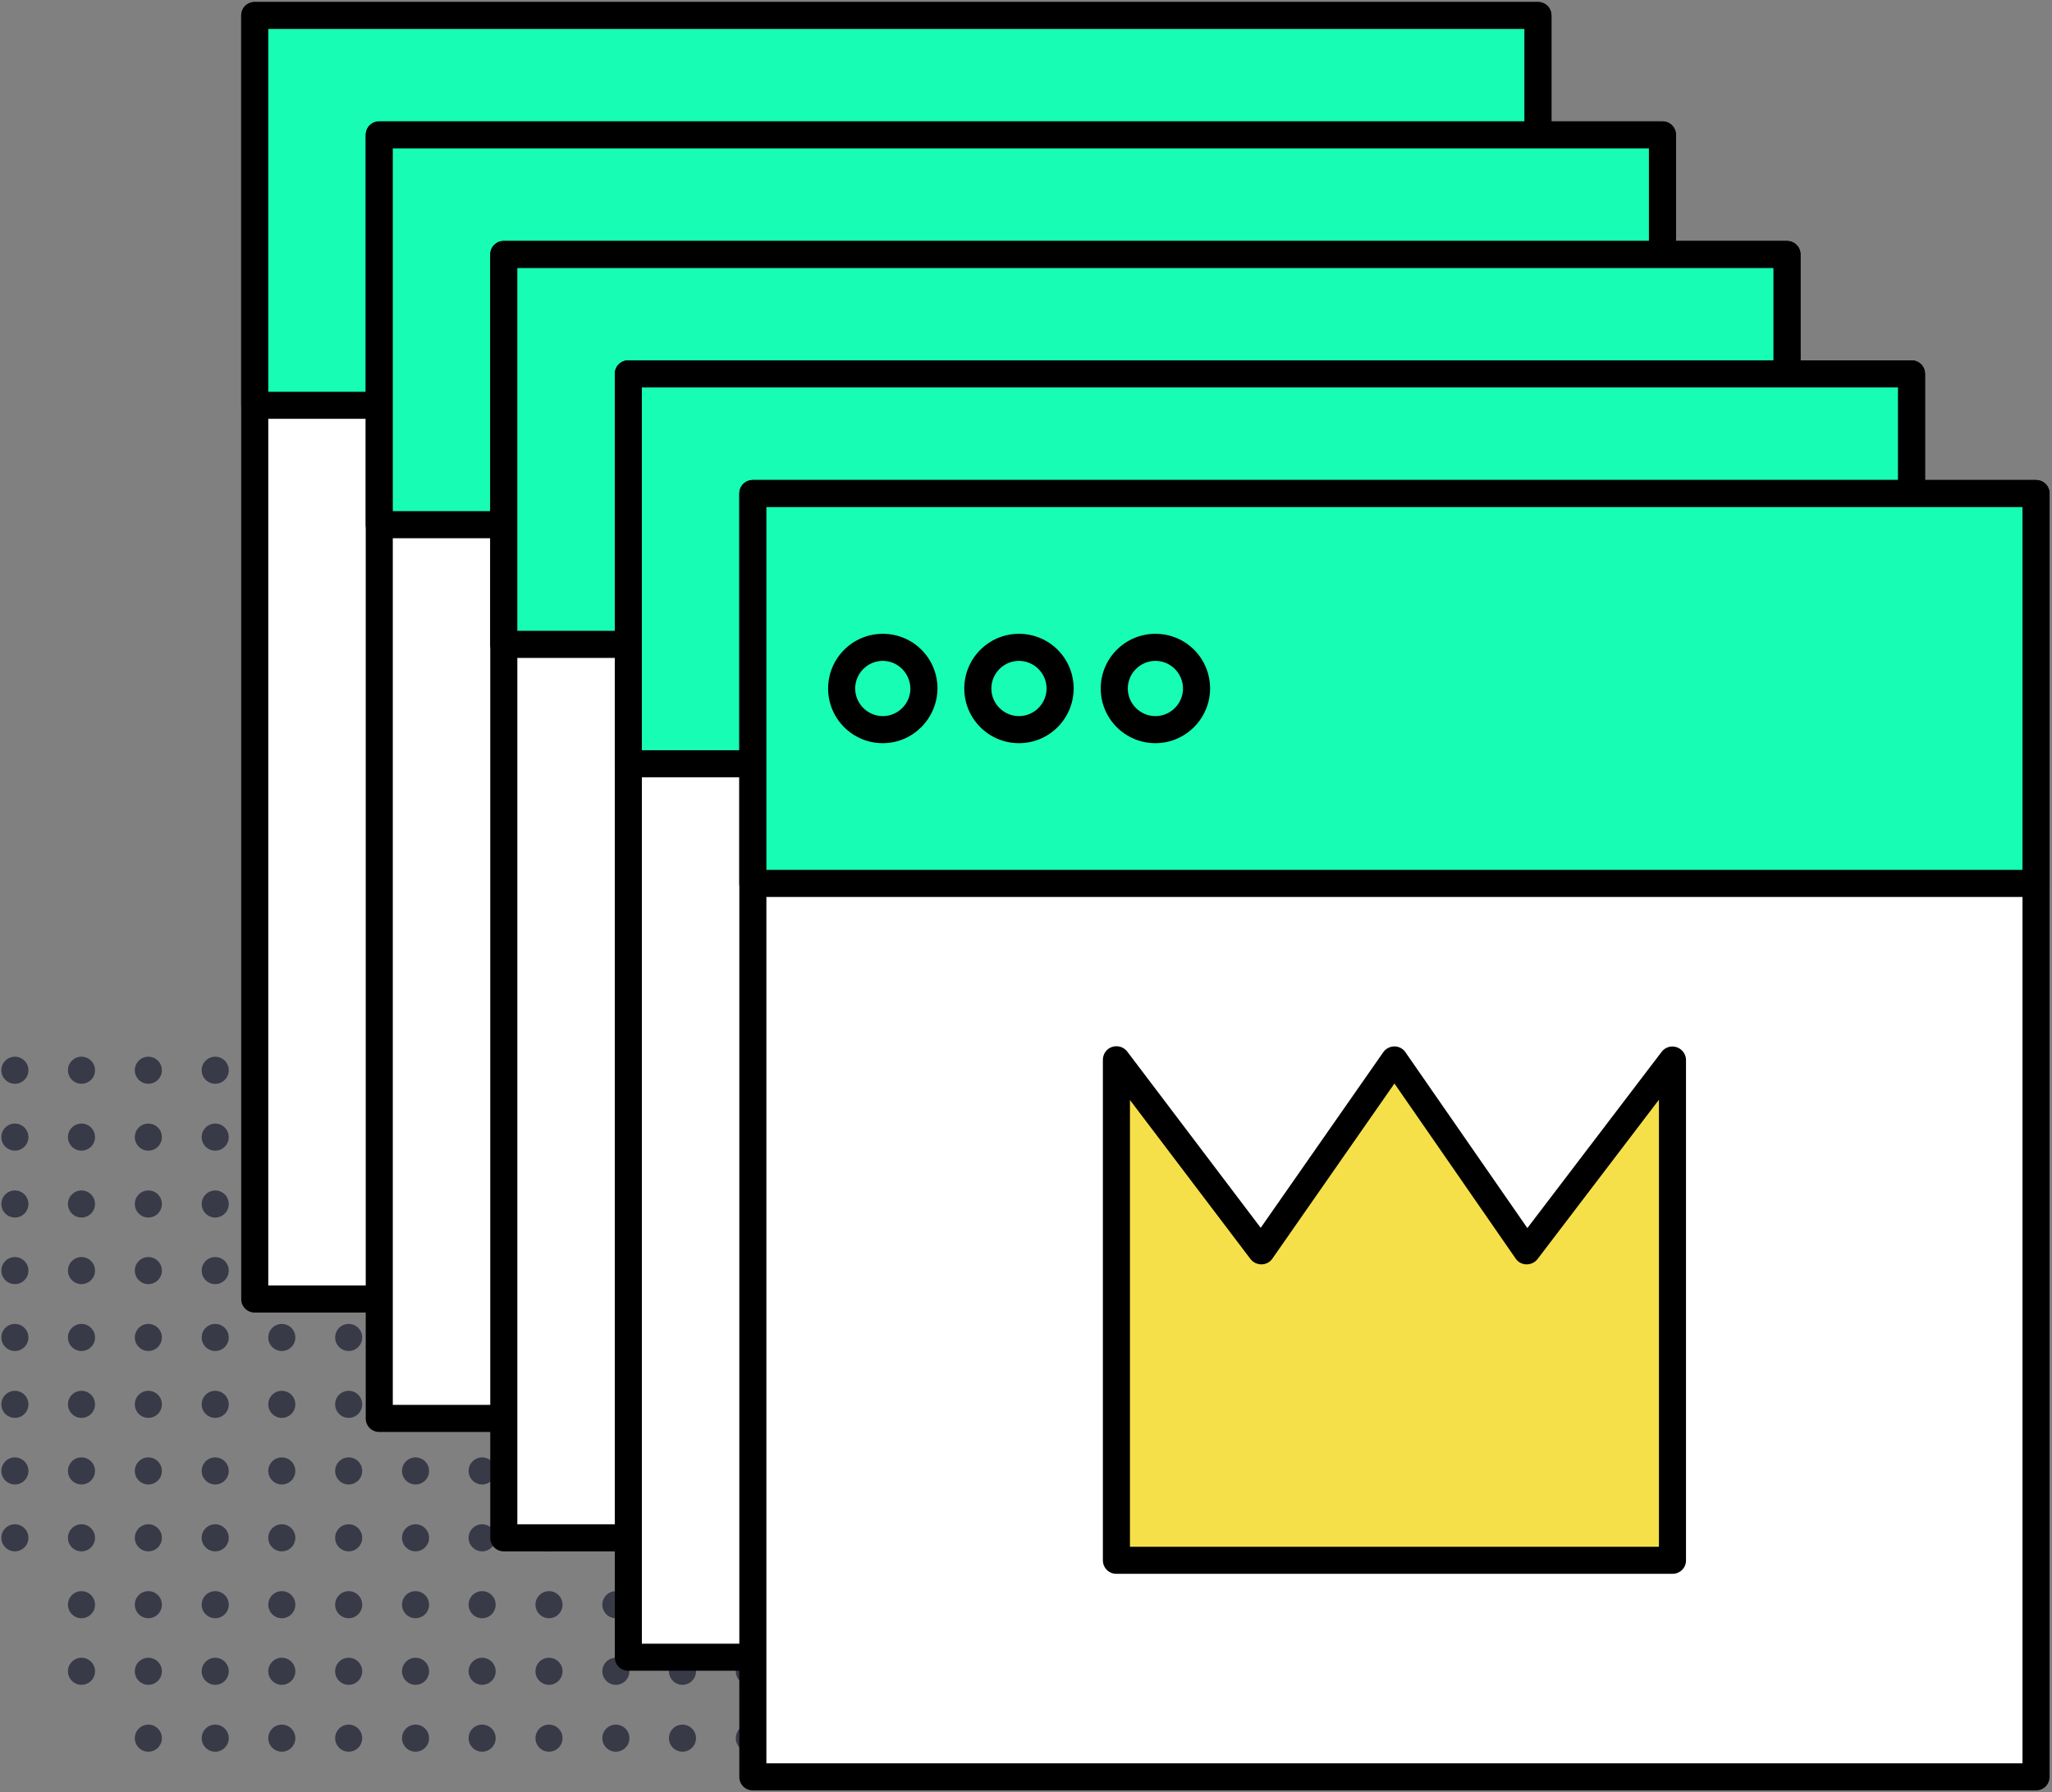 <?xml version="1.0" encoding="UTF-8"?>
<svg width="758px" height="662px" viewBox="0 0 758 662" version="1.1" xmlns="http://www.w3.org/2000/svg" xmlns:xlink="http://www.w3.org/1999/xlink">
    <rect x="0" y="0" width="758" height="662" fill="#808080" stroke="none"/>
    <title>upgrade-5@2x@2x</title>
    <g id="Page-1" stroke="none" stroke-width="1" fill="none" fill-rule="evenodd">
        <g id="upgrade-5@2x" fill-rule="nonzero">
            <g id="Group" transform="translate(0, 390)" fill="#383A48">
                <circle id="Oval" cx="350.8" cy="5.3" r="5"></circle>
                <circle id="Oval" cx="350.8" cy="30" r="5"></circle>
                <circle id="Oval" cx="350.8" cy="54.7" r="5"></circle>
                <circle id="Oval" cx="350.8" cy="79.3" r="5"></circle>
                <circle id="Oval" cx="350.8" cy="104" r="5"></circle>
                <circle id="Oval" cx="350.8" cy="128.7" r="5"></circle>
                <circle id="Oval" cx="350.8" cy="153.3" r="5"></circle>
                <circle id="Oval" cx="350.8" cy="178" r="5"></circle>
                <circle id="Oval" cx="350.8" cy="202.7" r="5"></circle>
                <circle id="Oval" cx="350.8" cy="227.3" r="5"></circle>
                <circle id="Oval" cx="350.8" cy="252" r="5"></circle>
                <circle id="Oval" cx="326.1" cy="5.3" r="5"></circle>
                <circle id="Oval" cx="326.1" cy="30" r="5"></circle>
                <circle id="Oval" cx="326.1" cy="54.7" r="5"></circle>
                <circle id="Oval" cx="326.1" cy="79.3" r="5"></circle>
                <circle id="Oval" cx="326.1" cy="104" r="5"></circle>
                <circle id="Oval" cx="326.1" cy="128.7" r="5"></circle>
                <circle id="Oval" cx="326.1" cy="153.3" r="5"></circle>
                <circle id="Oval" cx="326.1" cy="178" r="5"></circle>
                <circle id="Oval" cx="326.1" cy="202.7" r="5"></circle>
                <circle id="Oval" cx="326.1" cy="227.3" r="5"></circle>
                <circle id="Oval" cx="326.1" cy="252" r="5"></circle>
                <circle id="Oval" cx="301.5" cy="5.3" r="5"></circle>
                <circle id="Oval" cx="301.5" cy="30" r="5"></circle>
                <circle id="Oval" cx="301.5" cy="54.7" r="5"></circle>
                <circle id="Oval" cx="301.5" cy="79.3" r="5"></circle>
                <circle id="Oval" cx="301.5" cy="104" r="5"></circle>
                <circle id="Oval" cx="301.5" cy="128.7" r="5"></circle>
                <circle id="Oval" cx="301.5" cy="153.3" r="5"></circle>
                <circle id="Oval" cx="301.5" cy="178" r="5"></circle>
                <circle id="Oval" cx="301.5" cy="202.7" r="5"></circle>
                <circle id="Oval" cx="301.5" cy="227.3" r="5"></circle>
                <circle id="Oval" cx="301.5" cy="252" r="5"></circle>
                <circle id="Oval" cx="276.8" cy="5.3" r="5"></circle>
                <circle id="Oval" cx="276.8" cy="30" r="5"></circle>
                <circle id="Oval" cx="276.8" cy="54.7" r="5"></circle>
                <circle id="Oval" cx="276.8" cy="79.3" r="5"></circle>
                <circle id="Oval" cx="276.8" cy="104" r="5"></circle>
                <circle id="Oval" cx="276.8" cy="128.7" r="5"></circle>
                <circle id="Oval" cx="276.8" cy="153.3" r="5"></circle>
                <circle id="Oval" cx="276.8" cy="178" r="5"></circle>
                <circle id="Oval" cx="276.8" cy="202.7" r="5"></circle>
                <circle id="Oval" cx="276.8" cy="227.3" r="5"></circle>
                <circle id="Oval" cx="276.8" cy="252" r="5"></circle>
                <circle id="Oval" cx="252.1" cy="5.3" r="5"></circle>
                <circle id="Oval" cx="252.1" cy="30" r="5"></circle>
                <circle id="Oval" cx="252.1" cy="54.7" r="5"></circle>
                <circle id="Oval" cx="252.1" cy="79.3" r="5"></circle>
                <circle id="Oval" cx="252.1" cy="104" r="5"></circle>
                <circle id="Oval" cx="252.1" cy="128.7" r="5"></circle>
                <circle id="Oval" cx="252.1" cy="153.3" r="5"></circle>
                <circle id="Oval" cx="252.1" cy="178" r="5"></circle>
                <circle id="Oval" cx="252.1" cy="202.7" r="5"></circle>
                <circle id="Oval" cx="252.1" cy="227.3" r="5"></circle>
                <circle id="Oval" cx="252.1" cy="252" r="5"></circle>
                <circle id="Oval" cx="227.5" cy="5.3" r="5"></circle>
                <circle id="Oval" cx="227.5" cy="30" r="5"></circle>
                <circle id="Oval" cx="227.5" cy="54.7" r="5"></circle>
                <circle id="Oval" cx="227.5" cy="79.3" r="5"></circle>
                <circle id="Oval" cx="227.5" cy="104" r="5"></circle>
                <circle id="Oval" cx="227.5" cy="128.7" r="5"></circle>
                <circle id="Oval" cx="227.5" cy="153.3" r="5"></circle>
                <circle id="Oval" cx="227.5" cy="178" r="5"></circle>
                <circle id="Oval" cx="227.5" cy="202.7" r="5"></circle>
                <circle id="Oval" cx="227.5" cy="227.3" r="5"></circle>
                <circle id="Oval" cx="227.5" cy="252" r="5"></circle>
                <circle id="Oval" cx="202.8" cy="5.3" r="5"></circle>
                <circle id="Oval" cx="202.8" cy="30" r="5"></circle>
                <circle id="Oval" cx="202.8" cy="54.7" r="5"></circle>
                <circle id="Oval" cx="202.8" cy="79.3" r="5"></circle>
                <circle id="Oval" cx="202.8" cy="104" r="5"></circle>
                <circle id="Oval" cx="202.8" cy="128.7" r="5"></circle>
                <circle id="Oval" cx="202.8" cy="153.3" r="5"></circle>
                <circle id="Oval" cx="202.8" cy="178" r="5"></circle>
                <circle id="Oval" cx="202.8" cy="202.7" r="5"></circle>
                <circle id="Oval" cx="202.8" cy="227.3" r="5"></circle>
                <circle id="Oval" cx="202.8" cy="252" r="5"></circle>
                <circle id="Oval" cx="178.1" cy="5.3" r="5"></circle>
                <circle id="Oval" cx="178.1" cy="30" r="5"></circle>
                <circle id="Oval" cx="178.1" cy="54.7" r="5"></circle>
                <circle id="Oval" cx="178.1" cy="79.3" r="5"></circle>
                <circle id="Oval" cx="178.1" cy="104" r="5"></circle>
                <circle id="Oval" cx="178.1" cy="128.7" r="5"></circle>
                <circle id="Oval" cx="178.1" cy="153.3" r="5"></circle>
                <circle id="Oval" cx="178.1" cy="178" r="5"></circle>
                <circle id="Oval" cx="178.1" cy="202.7" r="5"></circle>
                <circle id="Oval" cx="178.1" cy="227.3" r="5"></circle>
                <circle id="Oval" cx="178.1" cy="252" r="5"></circle>
                <circle id="Oval" cx="153.5" cy="5.3" r="5"></circle>
                <circle id="Oval" cx="153.5" cy="30" r="5"></circle>
                <circle id="Oval" cx="153.5" cy="54.7" r="5"></circle>
                <circle id="Oval" cx="153.5" cy="79.3" r="5"></circle>
                <circle id="Oval" cx="153.5" cy="104" r="5"></circle>
                <circle id="Oval" cx="153.5" cy="128.7" r="5"></circle>
                <circle id="Oval" cx="153.5" cy="153.3" r="5"></circle>
                <circle id="Oval" cx="153.5" cy="178" r="5"></circle>
                <circle id="Oval" cx="153.5" cy="202.7" r="5"></circle>
                <circle id="Oval" cx="153.5" cy="227.3" r="5"></circle>
                <circle id="Oval" cx="153.5" cy="252" r="5"></circle>
                <circle id="Oval" cx="128.8" cy="5.3" r="5"></circle>
                <circle id="Oval" cx="128.8" cy="30" r="5"></circle>
                <circle id="Oval" cx="128.8" cy="54.7" r="5"></circle>
                <circle id="Oval" cx="128.8" cy="79.3" r="5"></circle>
                <circle id="Oval" cx="128.8" cy="104" r="5"></circle>
                <circle id="Oval" cx="128.8" cy="128.7" r="5"></circle>
                <circle id="Oval" cx="128.8" cy="153.3" r="5"></circle>
                <circle id="Oval" cx="128.8" cy="178" r="5"></circle>
                <circle id="Oval" cx="128.8" cy="202.7" r="5"></circle>
                <circle id="Oval" cx="128.8" cy="227.3" r="5"></circle>
                <circle id="Oval" cx="128.8" cy="252" r="5"></circle>
                <circle id="Oval" cx="104.1" cy="5.3" r="5"></circle>
                <circle id="Oval" cx="104.1" cy="30" r="5"></circle>
                <circle id="Oval" cx="104.1" cy="54.7" r="5"></circle>
                <circle id="Oval" cx="104.1" cy="79.3" r="5"></circle>
                <circle id="Oval" cx="104.1" cy="104" r="5"></circle>
                <circle id="Oval" cx="104.1" cy="128.7" r="5"></circle>
                <circle id="Oval" cx="104.1" cy="153.3" r="5"></circle>
                <circle id="Oval" cx="104.1" cy="178" r="5"></circle>
                <circle id="Oval" cx="104.1" cy="202.7" r="5"></circle>
                <circle id="Oval" cx="104.1" cy="227.3" r="5"></circle>
                <circle id="Oval" cx="104.1" cy="252" r="5"></circle>
                <circle id="Oval" cx="79.5" cy="5.3" r="5"></circle>
                <circle id="Oval" cx="79.5" cy="30" r="5"></circle>
                <circle id="Oval" cx="79.5" cy="54.7" r="5"></circle>
                <circle id="Oval" cx="79.5" cy="79.3" r="5"></circle>
                <circle id="Oval" cx="79.5" cy="104" r="5"></circle>
                <circle id="Oval" cx="79.5" cy="128.7" r="5"></circle>
                <circle id="Oval" cx="79.5" cy="153.3" r="5"></circle>
                <circle id="Oval" cx="79.5" cy="178" r="5"></circle>
                <circle id="Oval" cx="79.5" cy="202.7" r="5"></circle>
                <circle id="Oval" cx="79.5" cy="227.3" r="5"></circle>
                <circle id="Oval" cx="79.5" cy="252" r="5"></circle>
                <circle id="Oval" cx="54.8" cy="5.3" r="5"></circle>
                <circle id="Oval" cx="54.8" cy="30" r="5"></circle>
                <circle id="Oval" cx="54.8" cy="54.7" r="5"></circle>
                <circle id="Oval" cx="54.8" cy="79.3" r="5"></circle>
                <circle id="Oval" cx="54.8" cy="104" r="5"></circle>
                <circle id="Oval" cx="54.8" cy="128.7" r="5"></circle>
                <circle id="Oval" cx="54.8" cy="153.3" r="5"></circle>
                <circle id="Oval" cx="54.8" cy="178" r="5"></circle>
                <circle id="Oval" cx="54.8" cy="202.7" r="5"></circle>
                <circle id="Oval" cx="54.8" cy="227.3" r="5"></circle>
                <circle id="Oval" cx="54.8" cy="252" r="5"></circle>
                <circle id="Oval" cx="30.1" cy="5.3" r="5"></circle>
                <circle id="Oval" cx="30.1" cy="30" r="5"></circle>
                <circle id="Oval" cx="30.1" cy="54.7" r="5"></circle>
                <circle id="Oval" cx="30.1" cy="79.3" r="5"></circle>
                <circle id="Oval" cx="30.1" cy="104" r="5"></circle>
                <circle id="Oval" cx="30.1" cy="128.7" r="5"></circle>
                <circle id="Oval" cx="30.1" cy="153.3" r="5"></circle>
                <circle id="Oval" cx="30.1" cy="178" r="5"></circle>
                <circle id="Oval" cx="30.1" cy="202.7" r="5"></circle>
                <circle id="Oval" cx="30.1" cy="227.3" r="5"></circle>
                <circle id="Oval" cx="5.5" cy="5.3" r="5"></circle>
                <circle id="Oval" cx="5.5" cy="30" r="5"></circle>
                <circle id="Oval" cx="5.5" cy="54.7" r="5"></circle>
                <circle id="Oval" cx="5.5" cy="79.3" r="5"></circle>
                <circle id="Oval" cx="5.5" cy="104" r="5"></circle>
                <circle id="Oval" cx="5.5" cy="128.7" r="5"></circle>
                <circle id="Oval" cx="5.5" cy="153.3" r="5"></circle>
                <circle id="Oval" cx="5.5" cy="178" r="5"></circle>
            </g>
            <g id="Group" transform="translate(89, 0)">
                <g>
                    <rect id="Rectangle" fill="#FFFFFF" x="5.1" y="5.7" width="474" height="474"></rect>
                    <path d="M479.1,484.8 L5.1,484.8 C2.3,484.8 0.1,482.6 0.1,479.8 L0.1,5.8 C0.1,3 2.3,0.8 5.1,0.8 L479.1,0.8 C481.9,0.8 484.1,3 484.1,5.8 L484.1,479.8 C484.1,482.5 481.9,484.8 479.1,484.8 Z M10.1,474.8 L474.1,474.8 L474.1,10.8 L10.1,10.8 L10.1,474.8 Z" id="Shape" fill="#000000"></path>
                </g>
                <g>
                    <rect id="Rectangle" fill="#17FDB4" x="5.1" y="5.7" width="474" height="144"></rect>
                    <path d="M479.1,154.7 L5.1,154.7 C2.3,154.7 0.1,152.5 0.1,149.7 L0.1,5.7 C0.1,2.9 2.3,0.7 5.1,0.7 L479.1,0.7 C481.9,0.7 484.1,2.9 484.1,5.7 L484.1,149.7 C484.1,152.5 481.9,154.7 479.1,154.7 Z M10.1,144.7 L474.1,144.7 L474.1,10.7 L10.1,10.7 L10.1,144.7 Z" id="Shape" fill="#000000"></path>
                </g>
            </g>
            <g id="Group" transform="translate(135, 44)">
                <g>
                    <rect id="Rectangle" fill="#FFFFFF" x="5.1" y="5.8" width="474" height="474"></rect>
                    <path d="M479.1,484.9 L5.1,484.9 C2.3,484.9 0.1,482.7 0.1,479.9 L0.1,5.9 C0.1,3.1 2.3,0.9 5.1,0.9 L479.1,0.9 C481.9,0.9 484.1,3.1 484.1,5.9 L484.1,479.9 C484.1,482.6 481.9,484.9 479.1,484.9 Z M10.1,474.9 L474.1,474.9 L474.1,10.9 L10.1,10.9 L10.1,474.9 Z" id="Shape" fill="#000000"></path>
                </g>
                <g>
                    <rect id="Rectangle" fill="#17FDB4" x="5.1" y="5.8" width="474" height="144"></rect>
                    <path d="M479.1,154.8 L5.1,154.8 C2.3,154.8 0.1,152.6 0.1,149.8 L0.1,5.8 C0.1,3 2.3,0.8 5.1,0.8 L479.1,0.8 C481.9,0.8 484.1,3 484.1,5.8 L484.1,149.8 C484.1,152.6 481.9,154.8 479.1,154.8 Z M10.1,144.8 L474.1,144.8 L474.1,10.8 L10.1,10.8 L10.1,144.8 Z" id="Shape" fill="#000000"></path>
                </g>
            </g>
            <g id="Group" transform="translate(181, 89)">
                <g>
                    <rect id="Rectangle" fill="#FFFFFF" x="5.1" y="4.9" width="474" height="474"></rect>
                    <path d="M479.1,484 L5.1,484 C2.3,484 0.1,481.8 0.1,479 L0.1,5 C0.1,2.2 2.3,0 5.1,0 L479.1,0 C481.9,0 484.1,2.2 484.1,5 L484.1,479 C484.1,481.8 481.9,484 479.1,484 Z M10.1,474 L474.1,474 L474.1,10 L10.1,10 L10.1,474 Z" id="Shape" fill="#000000"></path>
                </g>
                <g>
                    <rect id="Rectangle" fill="#17FDB4" x="5.1" y="4.9" width="474" height="144"></rect>
                    <path d="M479.1,154 L5.1,154 C2.3,154 0.1,151.8 0.1,149 L0.1,5 C0.1,2.2 2.3,0 5.1,0 L479.1,0 C481.9,0 484.1,2.2 484.1,5 L484.1,149 C484.1,151.7 481.9,154 479.1,154 Z M10.1,144 L474.1,144 L474.1,10 L10.1,10 L10.1,144 Z" id="Shape" fill="#000000"></path>
                </g>
            </g>
            <g id="Group" transform="translate(227, 133)">
                <g>
                    <rect id="Rectangle" fill="#FFFFFF" x="5.1" y="5.1" width="474" height="474"></rect>
                    <path d="M479.1,484.1 L5.1,484.1 C2.3,484.1 0.1,481.9 0.1,479.1 L0.1,5.1 C0.1,2.3 2.3,0.1 5.1,0.1 L479.1,0.1 C481.9,0.1 484.1,2.3 484.1,5.1 L484.1,479.1 C484.1,481.9 481.9,484.1 479.1,484.1 Z M10.1,474.1 L474.1,474.1 L474.1,10.1 L10.1,10.1 L10.1,474.1 Z" id="Shape" fill="#000000"></path>
                </g>
                <g>
                    <rect id="Rectangle" fill="#17FDB4" x="5.1" y="5.1" width="474" height="144"></rect>
                    <path d="M479.1,154.1 L5.1,154.1 C2.3,154.1 0.1,151.9 0.1,149.1 L0.1,5.1 C0.1,2.3 2.3,0.1 5.1,0.1 L479.1,0.1 C481.9,0.1 484.1,2.3 484.1,5.1 L484.1,149.1 C484.1,151.8 481.9,154.1 479.1,154.1 Z M10.1,144.1 L474.1,144.1 L474.1,10.1 L10.1,10.1 L10.1,144.1 Z" id="Shape" fill="#000000"></path>
                </g>
            </g>
            <g id="Group" transform="translate(273, 177)">
                <g>
                    <g>
                        <rect id="Rectangle" fill="#FFFFFF" x="5.1" y="5.3" width="474" height="474"></rect>
                        <path d="M479.1,484.3 L5.1,484.3 C2.3,484.3 0.1,482.1 0.1,479.3 L0.1,5.3 C0.1,2.5 2.3,0.3 5.1,0.3 L479.1,0.3 C481.9,0.3 484.1,2.5 484.1,5.3 L484.1,479.3 C484.1,482.1 481.9,484.3 479.1,484.3 Z M10.1,474.3 L474.1,474.3 L474.1,10.3 L10.1,10.3 L10.1,474.3 Z" id="Shape" fill="#000000"></path>
                    </g>
                    <g>
                        <rect id="Rectangle" fill="#17FDB4" x="5.1" y="5.3" width="474" height="144"></rect>
                        <path d="M479.1,154.3 L5.1,154.3 C2.3,154.3 0.1,152.1 0.1,149.3 L0.1,5.3 C0.1,2.5 2.3,0.3 5.1,0.3 L479.1,0.3 C481.9,0.3 484.1,2.5 484.1,5.3 L484.1,149.3 C484.1,152.1 481.9,154.3 479.1,154.3 Z M10.1,144.3 L474.1,144.3 L474.1,10.3 L10.1,10.3 L10.1,144.3 Z" id="Shape" fill="#000000"></path>
                    </g>
                    <g transform="translate(32, 57)">
                        <circle id="Oval" fill="#17FDB4" cx="21.1" cy="20.3" r="15.2"></circle>
                        <path d="M21.1,40.5 C10,40.5 0.9,31.5 0.9,20.3 C0.9,9.2 9.9,0.1 21.1,0.1 C32.3,0.1 41.3,9.1 41.3,20.3 C41.2,31.4 32.2,40.5 21.1,40.5 Z M21.1,10.1 C15.5,10.1 10.9,14.7 10.9,20.3 C10.9,25.9 15.5,30.5 21.1,30.5 C26.7,30.5 31.3,25.9 31.3,20.3 C31.2,14.7 26.7,10.1 21.1,10.1 Z" id="Shape" fill="#000000"></path>
                    </g>
                    <g transform="translate(83, 57)">
                        <circle id="Oval" fill="#17FDB4" cx="20.4" cy="20.3" r="15.2"></circle>
                        <path d="M20.4,40.5 C9.3,40.5 0.2,31.5 0.2,20.3 C0.2,9.2 9.2,0.1 20.4,0.1 C31.6,0.1 40.6,9.1 40.6,20.3 C40.6,31.4 31.6,40.5 20.4,40.5 Z M20.4,10.1 C14.8,10.1 10.2,14.7 10.2,20.3 C10.2,25.9 14.8,30.5 20.4,30.5 C26,30.5 30.6,25.9 30.6,20.3 C30.6,14.7 26,10.1 20.4,10.1 Z" id="Shape" fill="#000000"></path>
                    </g>
                    <g transform="translate(133, 57)">
                        <circle id="Oval" fill="#17FDB4" cx="20.8" cy="20.3" r="15.2"></circle>
                        <path d="M20.8,40.5 C9.7,40.5 0.6,31.5 0.6,20.3 C0.6,9.2 9.6,0.1 20.8,0.1 C32,0.1 41,9.1 41,20.3 C41,31.4 31.9,40.5 20.8,40.5 Z M20.8,10.1 C15.2,10.1 10.6,14.7 10.6,20.3 C10.6,25.9 15.2,30.5 20.8,30.5 C26.4,30.5 31,25.9 31,20.3 C31,14.7 26.4,10.1 20.8,10.1 Z" id="Shape" fill="#000000"></path>
                    </g>
                </g>
                <g transform="translate(134, 209)">
                    <polygon id="Path" fill="#F6E049" points="210.8 190.3 5.4 190.3 5.4 5.4 58.8 76 108.1 5.4 157 76 210.8 5.4"></polygon>
                    <path d="M210.8,195.3 L5.4,195.3 C2.6,195.3 0.4,193.1 0.4,190.3 L0.4,5.4 C0.4,3.3 1.8,1.3 3.8,0.7 C5.8,-1.11965992e-13 8.1,0.7 9.4,2.4 L58.7,67.5 L104,2.6 C104.9,1.3 106.5,0.5 108.1,0.5 L108.1,0.5 C109.7,0.5 111.3,1.3 112.2,2.7 L157.2,67.6 L206.8,2.5 C208.1,0.8 210.3,0.1 212.4,0.8 C214.4,1.5 215.8,3.4 215.8,5.5 L215.8,190.4 C215.8,193.1 213.6,195.3 210.8,195.3 Z M10.4,185.3 L205.8,185.3 L205.8,20.2 L161,79 C160,80.3 158.5,81 156.9,81 C155.3,81 153.8,80.2 152.9,78.9 L108.1,14.2 L63,78.9 C62.1,80.2 60.6,81 59,81 C57.4,81 55.9,80.3 54.9,79 L10.4,20.3 L10.4,185.3 L10.4,185.3 Z" id="Shape" fill="#000000"></path>
                </g>
            </g>
        </g>
    </g>
</svg>